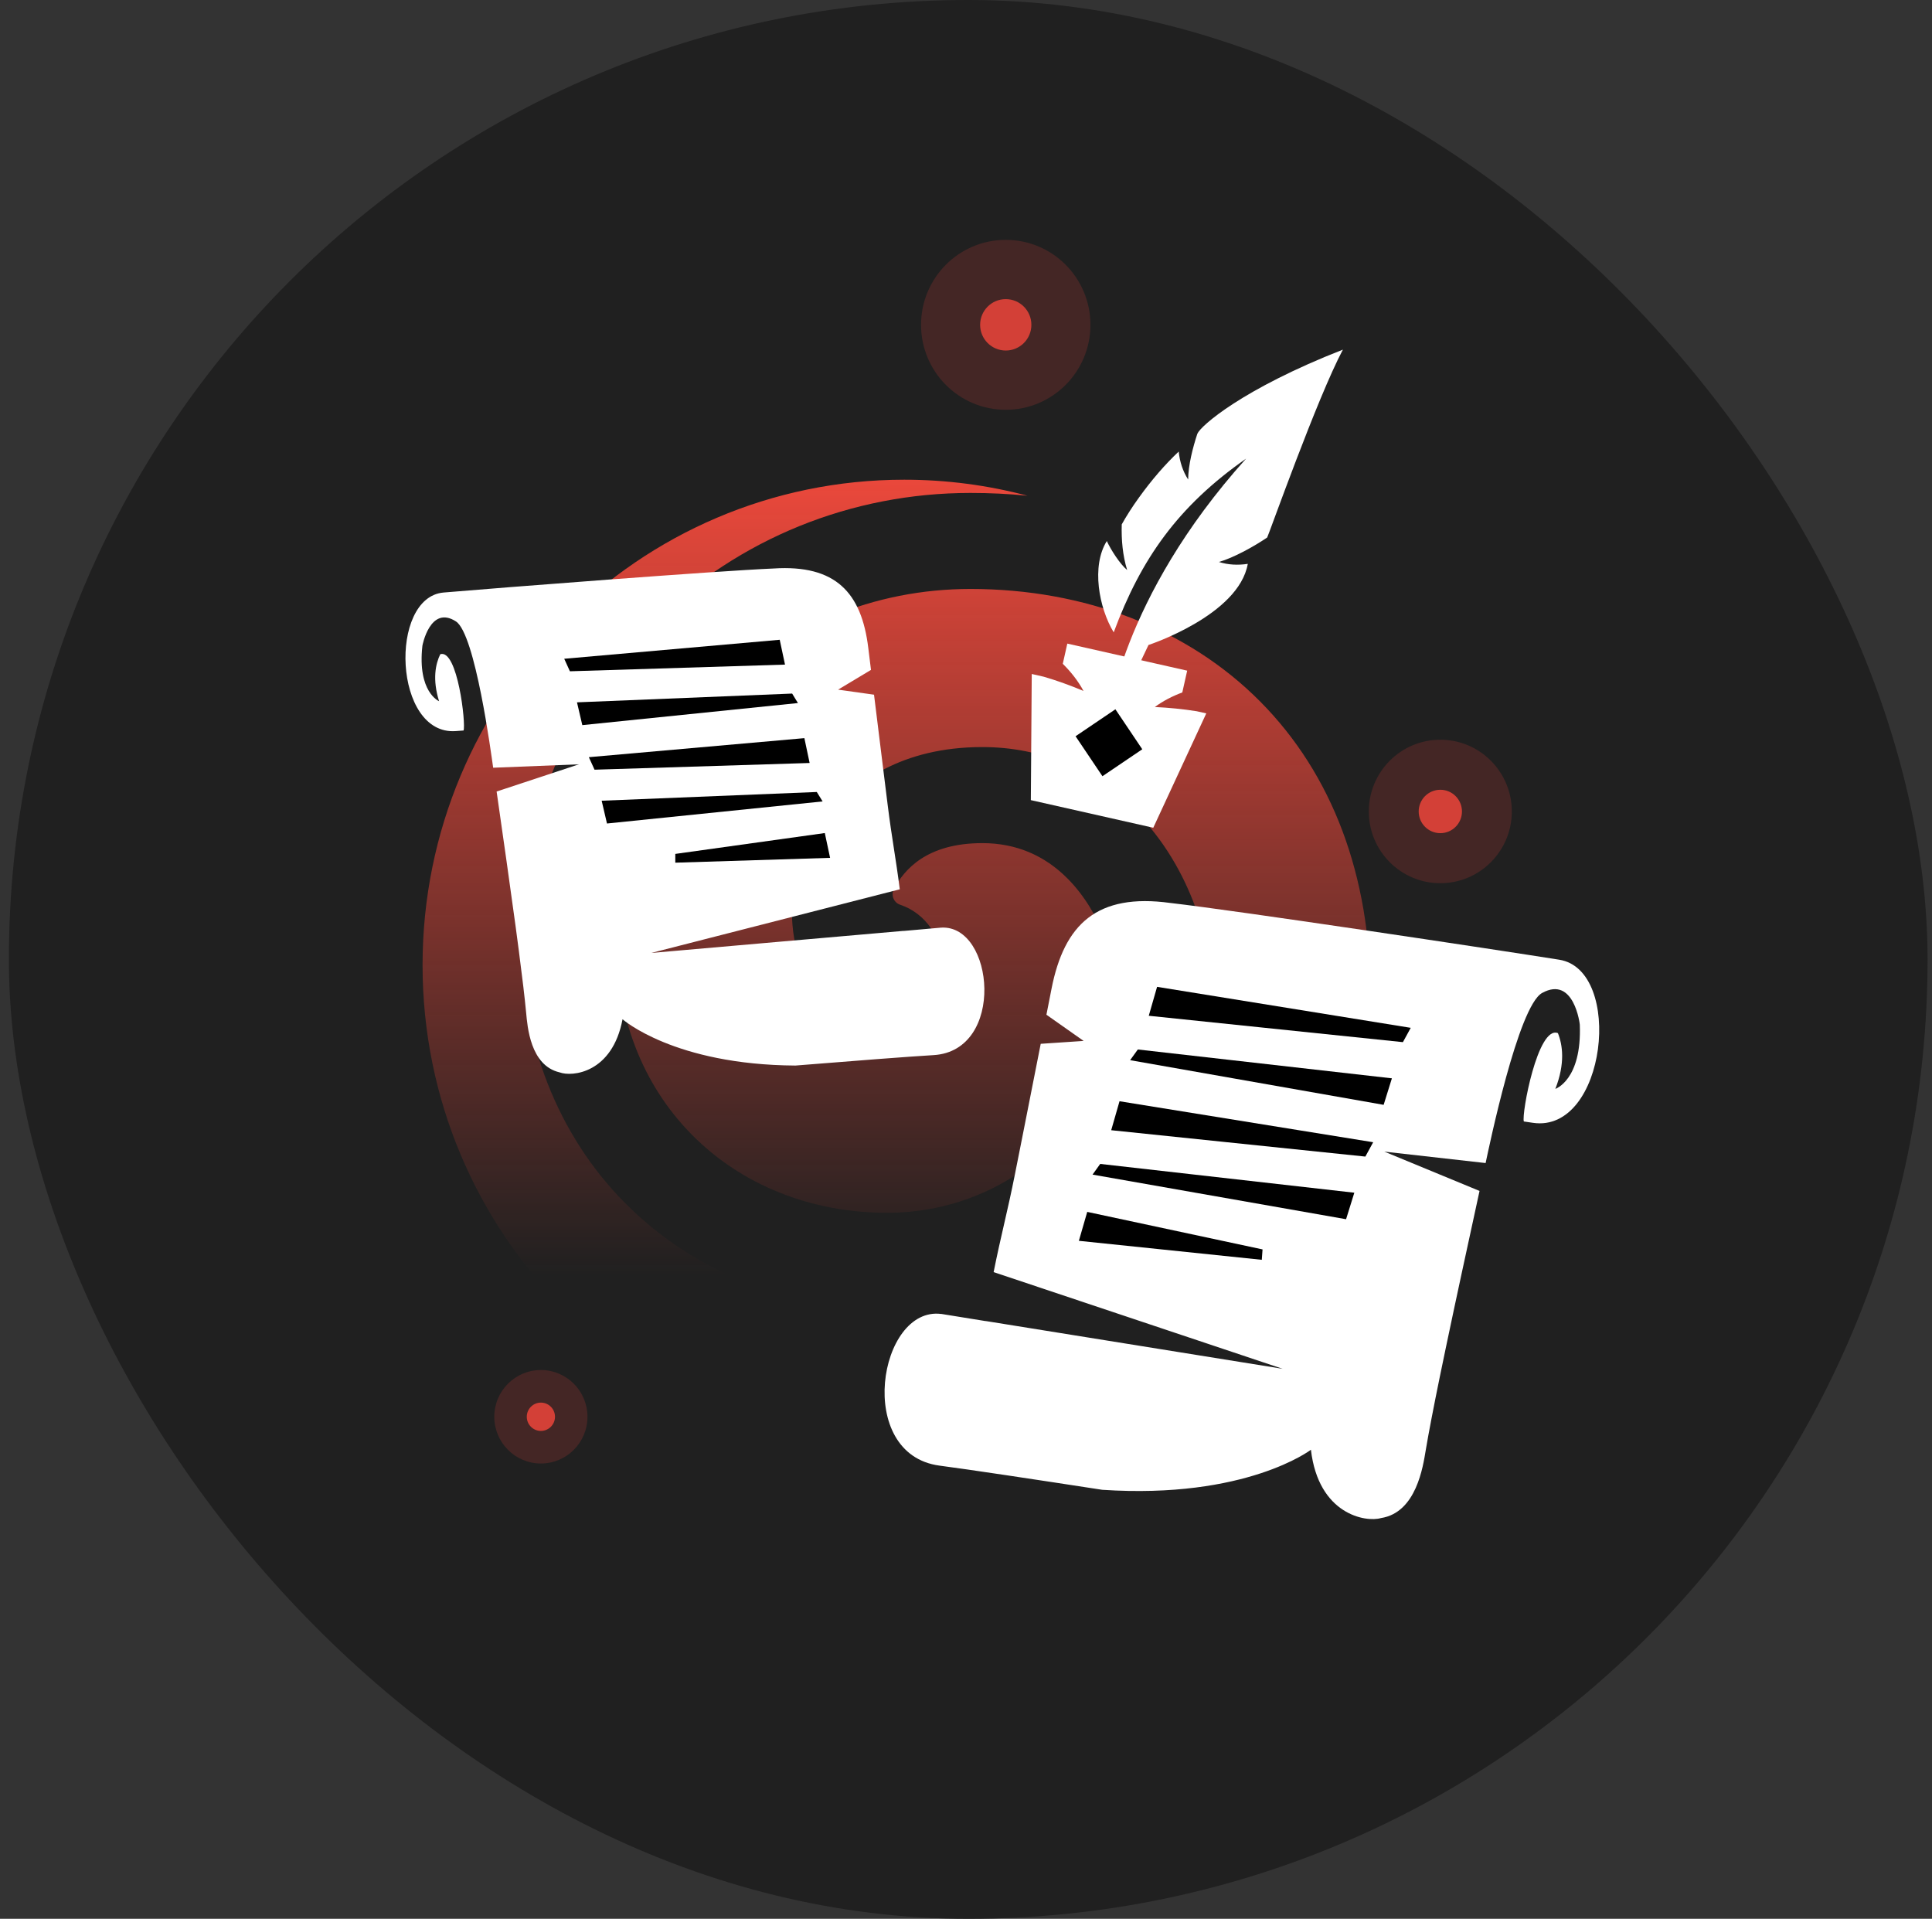 <svg width="145" height="144" viewBox="0 0 145 144" fill="none" xmlns="http://www.w3.org/2000/svg">
<rect x="0" y="0" width="145" height="144" fill="#333333" stroke="none"/>
<rect x="0.667" width="144" height="144" rx="72" fill="#202020"/>
<g clip-path="url(#clip0_90_1853)">
<path opacity="0.2" d="M108.098 66.282C111.062 66.282 113.465 63.871 113.465 60.898C113.465 57.924 111.062 55.513 108.098 55.513C105.134 55.513 102.731 57.924 102.731 60.898C102.731 63.871 105.134 66.282 108.098 66.282Z" fill="#D34037"/>
<path d="M108.099 62.526C108.996 62.526 109.723 61.797 109.723 60.898C109.723 59.998 108.996 59.269 108.099 59.269C107.202 59.269 106.475 59.998 106.475 60.898C106.475 61.797 107.202 62.526 108.099 62.526Z" fill="#D34037"/>
<path opacity="0.2" d="M75.483 30.754C78.994 30.754 81.84 27.899 81.84 24.377C81.84 20.855 78.994 18 75.483 18C71.972 18 69.126 20.855 69.126 24.377C69.126 27.899 71.972 30.754 75.483 30.754Z" fill="#D34037"/>
<path d="M75.484 26.306C76.546 26.306 77.407 25.443 77.407 24.377C77.407 23.311 76.546 22.448 75.484 22.448C74.421 22.448 73.56 23.311 73.56 24.377C73.56 25.443 74.421 26.306 75.484 26.306Z" fill="#D34037"/>
<path opacity="0.2" d="M40.594 109.831C42.526 109.831 44.091 108.26 44.091 106.323C44.091 104.386 42.526 102.815 40.594 102.815C38.663 102.815 37.097 104.386 37.097 106.323C37.097 108.26 38.663 109.831 40.594 109.831Z" fill="#D34037"/>
<path d="M40.594 107.385C41.179 107.385 41.653 106.909 41.653 106.323C41.653 105.737 41.179 105.261 40.594 105.261C40.01 105.261 39.536 105.737 39.536 106.323C39.536 106.909 40.01 107.385 40.594 107.385Z" fill="#D34037"/>
<path d="M59.429 68.315C59.429 66.576 60.181 63.625 62.297 61.029C64.142 58.764 67.624 56.065 73.728 56.065C78.124 56.065 82.086 57.716 85.184 60.842C89.475 65.167 91.004 71.011 91.004 75.04C91.004 80.768 88.529 86.551 84.212 90.902C79.531 95.62 73.271 98.217 66.579 98.217C58.972 98.217 51.982 95.395 46.902 90.273C41.856 85.19 39.078 78.094 39.078 70.295C39.078 61.325 42.63 52.92 49.082 46.631C55.458 40.416 63.893 36.993 72.836 36.993C74.288 36.993 75.707 37.061 77.114 37.203C74.163 36.419 71.055 36 67.861 36C47.896 36 31.714 52.307 31.714 72.427C31.714 92.547 47.896 108.857 67.858 108.857C87.819 108.857 102.857 94.798 102.857 74.678C102.857 65.722 99.995 58.1 94.575 52.643C89.172 47.198 81.45 44.199 72.83 44.199C65.584 44.199 58.802 47.011 53.734 52.12C48.89 57.003 46.221 63.457 46.221 70.298C46.221 76.255 48.203 81.403 51.95 85.18C55.682 88.941 60.878 91.015 66.575 91.015C71.263 91.015 75.666 89.228 78.978 85.983C82.076 82.948 83.854 78.962 83.854 75.043C83.854 72.382 82.703 68.534 80.129 65.938C78.374 64.17 76.222 63.273 73.728 63.273C69.549 63.273 67.858 65.263 67.084 66.721C67.023 66.838 66.991 66.973 66.991 67.112C66.991 67.479 67.231 67.792 67.56 67.899C69.447 68.518 70.751 70.401 70.751 72.517C70.751 75.236 68.564 76.9 65.865 76.9C63.167 76.9 59.432 74.256 59.432 68.311L59.429 68.315Z" fill="url(#paint0_linear_90_1853)"/>
<path d="M70.639 69.615L67.811 69.865C67.811 69.865 67.811 69.862 67.811 69.859L48.874 71.516L67.53 66.739C67.233 64.397 66.924 62.84 66.63 60.475L66.34 58.142C66.059 55.883 65.803 53.807 65.597 52.134L62.902 51.755L65.369 50.274C65.282 49.56 65.213 48.996 65.166 48.623C64.66 44.479 62.721 42.365 58.072 42.663C53.782 42.844 37.422 44.113 33.291 44.467C29.16 44.821 29.532 55.213 34.212 54.865C34.415 54.85 34.605 54.837 34.789 54.822C34.98 54.383 34.346 48.679 33.044 49.096C32.694 49.813 32.438 50.969 32.953 52.623C32.953 52.623 31.317 51.946 31.701 48.47C31.692 48.47 32.279 45.378 34.221 46.637C35.673 47.58 36.869 56.616 37.013 57.615L43.451 57.359L37.272 59.401C37.771 62.887 38.28 66.445 38.695 69.505L38.942 71.369C39.186 73.245 39.379 74.845 39.488 76.004C39.585 77.016 39.791 79.966 41.999 80.477C42.929 80.828 45.955 80.549 46.723 76.49C46.723 76.49 50.576 79.91 59.696 79.966C64.079 79.612 68.207 79.293 70.059 79.183C75.488 78.864 74.623 69.383 70.639 69.615Z" fill="white"/>
<path d="M58.519 48.013L42.346 49.438L42.773 50.377L58.916 49.876L58.519 48.013Z" fill="black"/>
<path d="M59.452 52.05L43.304 52.708L43.703 54.418L59.886 52.761L59.452 52.05Z" fill="black"/>
<path d="M60.37 55.395L44.194 56.824L44.621 57.763L60.764 57.259L60.37 55.395Z" fill="black"/>
<path d="M50.682 64.741L62.3 64.378L61.903 62.517L50.682 64.083V64.741Z" fill="black"/>
<path d="M61.301 59.436L45.156 60.091L45.555 61.801L61.738 60.144L61.301 59.436Z" fill="black"/>
<path d="M70.649 98.606L73.977 99.144V99.138L96.264 102.724L74.574 95.467C75.123 92.717 75.623 90.9 76.172 88.126L76.716 85.388C77.24 82.738 77.721 80.298 78.108 78.334L81.33 78.118L78.536 76.151C78.701 75.315 78.829 74.651 78.917 74.213C79.869 69.348 82.345 67.012 87.828 67.763C92.895 68.346 112.163 71.249 117.024 72.023C121.886 72.794 120.562 85.072 115.048 84.263C114.81 84.229 114.586 84.195 114.367 84.163C114.18 83.628 115.413 76.925 116.924 77.533C117.277 78.413 117.483 79.803 116.731 81.717C116.731 81.717 118.726 81.056 118.567 76.903C118.576 76.906 118.145 73.191 115.738 74.519C113.939 75.509 111.751 86.112 111.498 87.283L103.895 86.425L111.042 89.375C110.152 93.463 109.247 97.632 108.497 101.218L108.044 103.401C107.595 105.603 107.23 107.482 107.002 108.845C106.802 110.035 106.305 113.515 103.645 113.925C102.512 114.26 98.956 113.671 98.387 108.798C98.387 108.798 93.532 112.519 82.726 111.804C77.562 111.009 72.703 110.276 70.521 109.991C64.117 109.148 65.947 97.995 70.649 98.609V98.606Z" fill="white"/>
<path d="M86.841 74.059L105.878 77.135L105.291 78.209L86.217 76.23L86.841 74.059Z" fill="black"/>
<path d="M85.396 78.76L104.464 80.925L103.845 82.914L84.818 79.562L85.396 78.76Z" fill="black"/>
<path d="M84.022 82.644L103.059 85.72L102.472 86.797L83.398 84.818L84.022 82.644Z" fill="black"/>
<path d="M94.7 94.544L80.971 93.119L81.599 90.948L94.756 93.764L94.7 94.544Z" fill="black"/>
<path d="M82.573 87.348L101.644 89.509L101.025 91.498L81.998 88.15L82.573 87.348Z" fill="black"/>
<path fill-rule="evenodd" clip-rule="evenodd" d="M89.865 32.546C89.518 33.601 89.184 34.901 89.172 35.985C88.769 35.361 88.544 34.651 88.463 33.889C87.464 34.832 86.465 35.972 85.472 37.353C84.972 38.046 84.548 38.713 84.189 39.352C84.154 40.533 84.26 41.682 84.594 42.778C84.054 42.331 83.371 41.259 83.068 40.602C81.897 42.474 82.468 45.607 83.586 47.455C85.637 41.926 88.413 37.992 93.521 34.419C84.026 44.977 83.149 54.085 83.149 54.085L83.143 54.132C83.143 54.132 83.149 54.117 83.158 54.092L83.421 54.242L86.196 48.404C86.196 48.404 92.965 46.186 93.649 42.315C92.906 42.428 92.175 42.393 91.482 42.174C92.584 41.861 94.13 41.002 95.104 40.338C95.248 40.063 98.866 29.843 100.787 26.238C93.237 29.194 90.112 31.96 89.865 32.549V32.546Z" fill="white"/>
<path fill-rule="evenodd" clip-rule="evenodd" d="M86.667 53.061C87.292 52.6 87.991 52.243 88.734 51.965L89.1 50.33L80.104 48.3L79.764 49.816C80.385 50.43 80.916 51.106 81.319 51.852C80.341 51.442 79.346 51.081 78.331 50.784L77.435 50.58L77.366 60.046L86.555 62.119L90.533 53.537L89.821 53.377C88.778 53.211 87.723 53.108 86.664 53.058L86.667 53.061Z" fill="white"/>
<path d="M83.713 53.23L80.723 55.253L82.74 58.252L85.73 56.23L83.713 53.23Z" fill="black"/>
</g>
<defs>
<linearGradient id="paint0_linear_90_1853" x1="67.285" y1="108.857" x2="67.285" y2="36" gradientUnits="userSpaceOnUse">
<stop offset="0.18" stop-color="#EA483B" stop-opacity="0"/>
<stop offset="1" stop-color="#EA483B"/>
</linearGradient>
<clipPath id="clip0_90_1853">
<rect width="89.6" height="96" fill="white" transform="translate(30.428 18)"/>
</clipPath>
</defs>
</svg>
